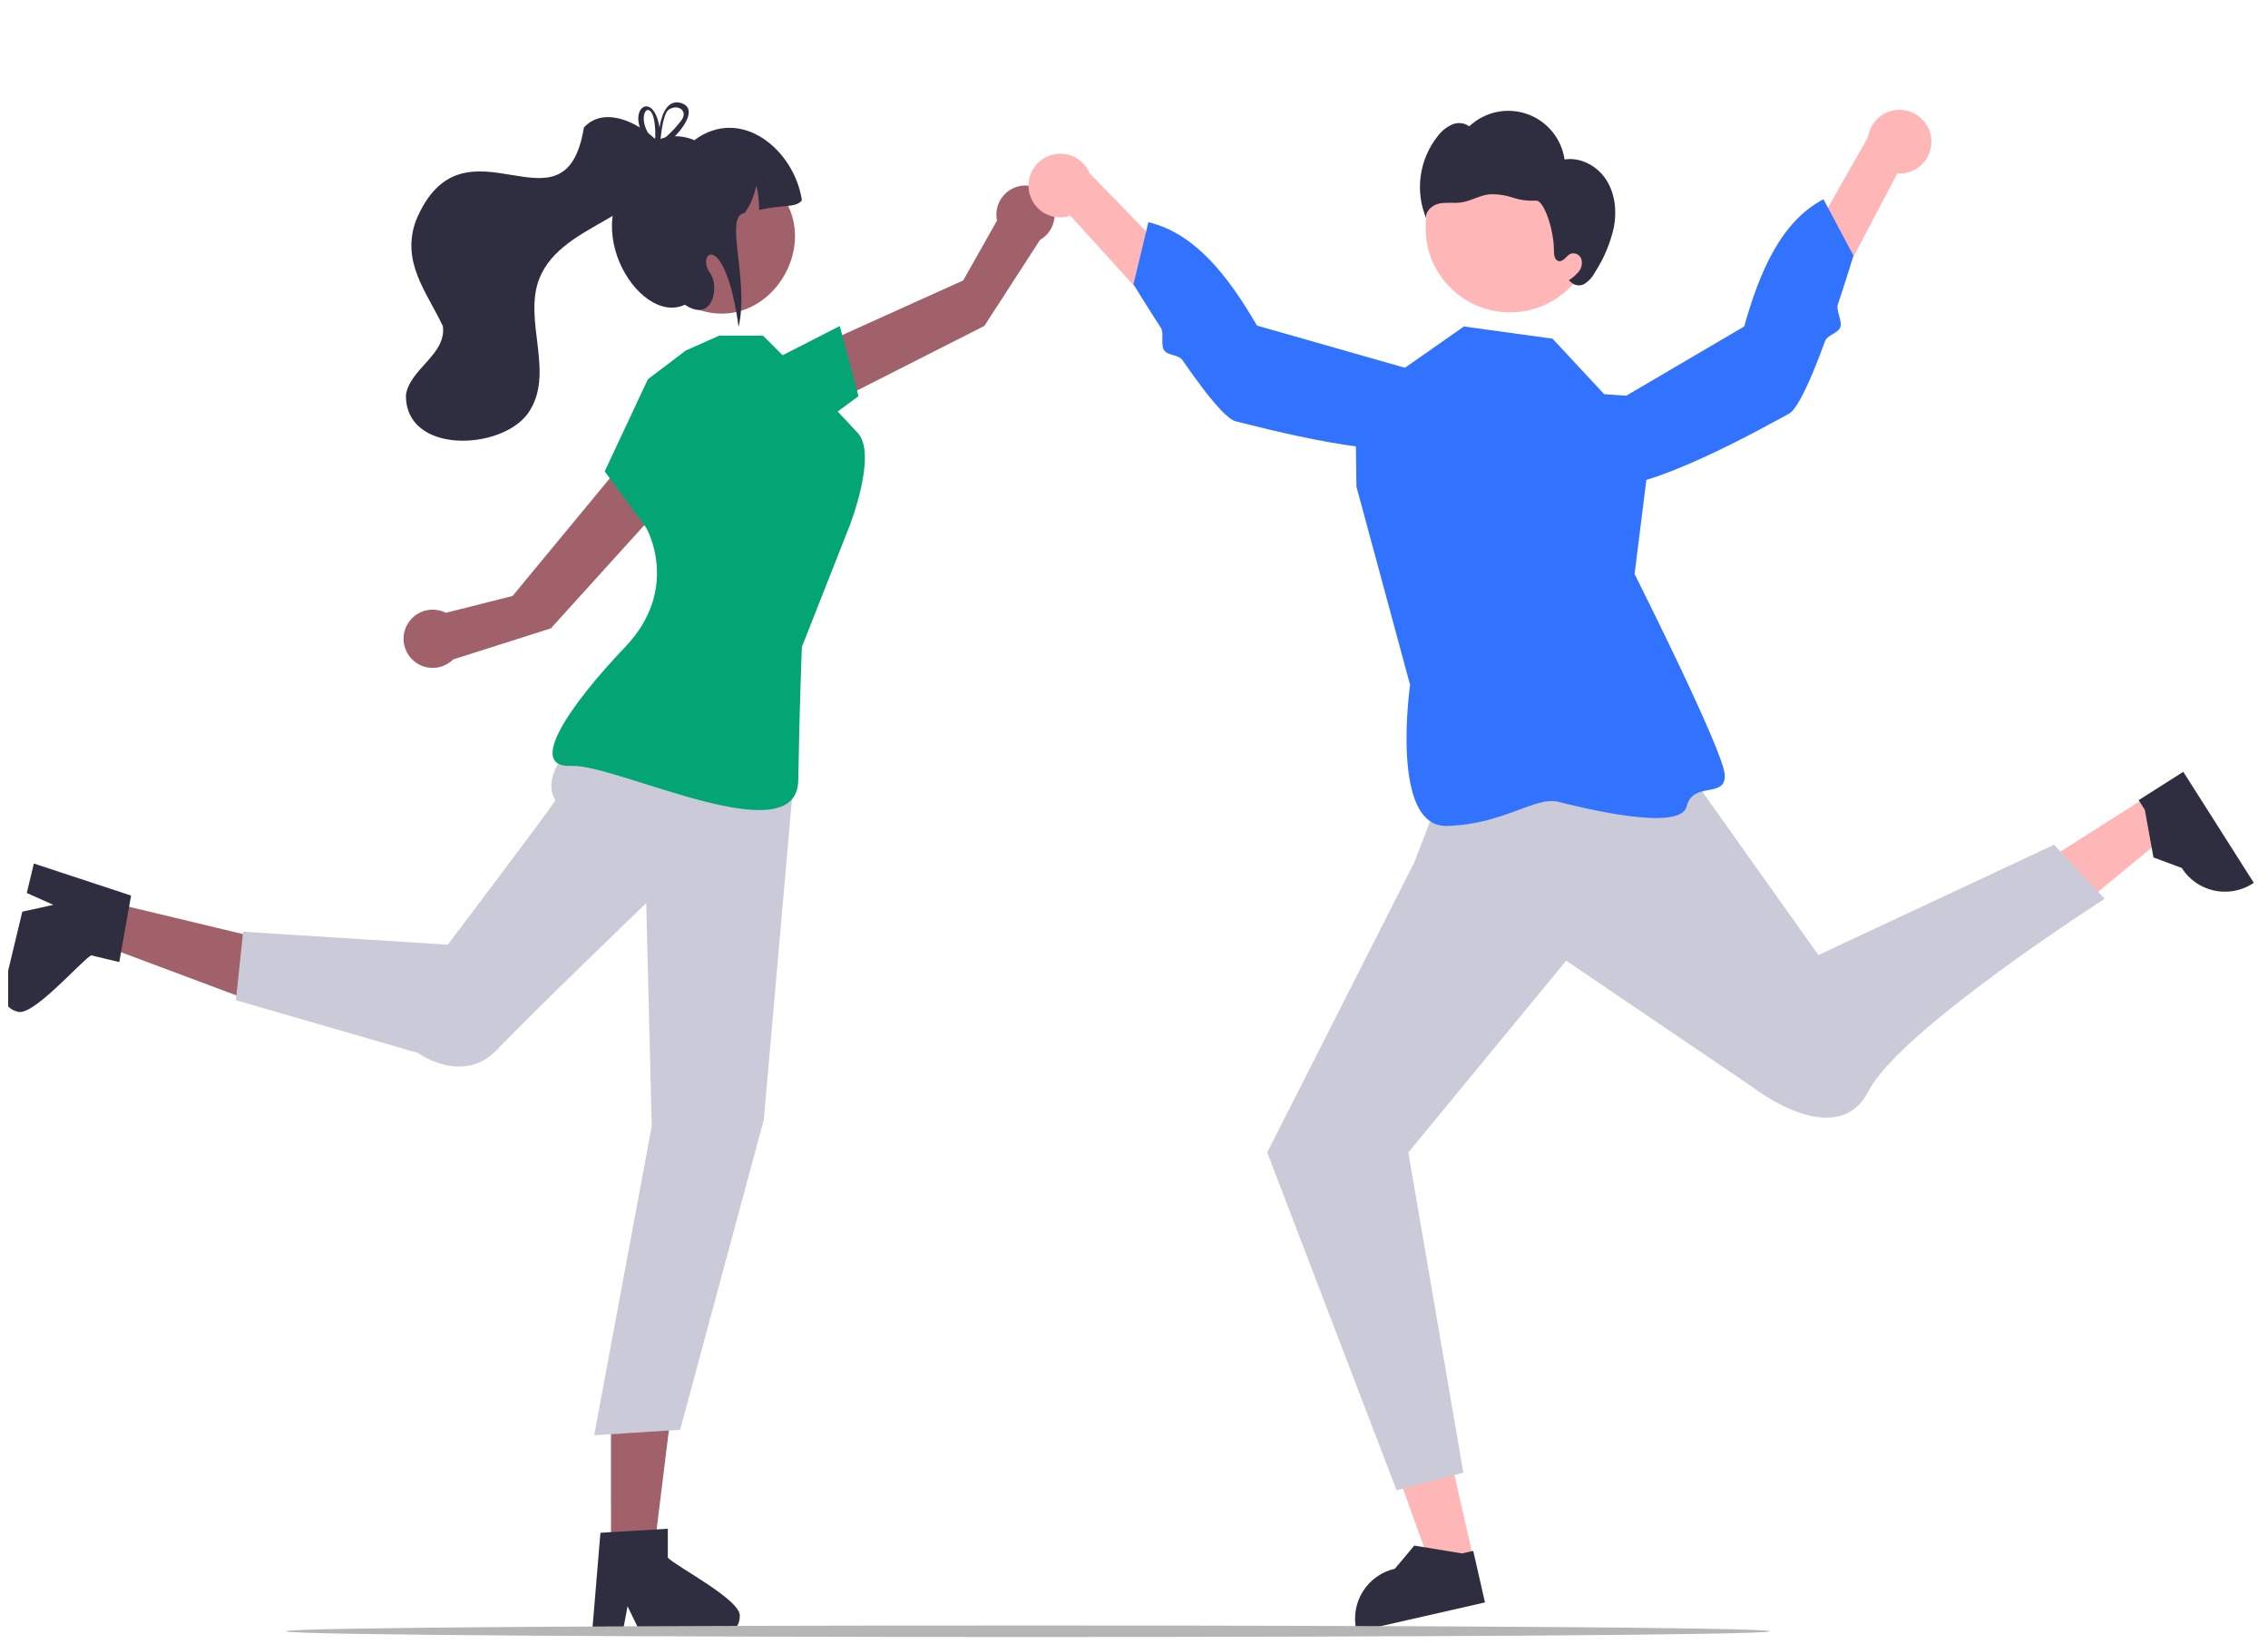 <svg xmlns="http://www.w3.org/2000/svg" width="178" height="129" viewBox="0 0 178 129" fill="none"><g clip-path="url(#clip0_2841_30601)"><path d="M115.652 122.364L112.378 123.108L107.948 110.836L112.779 109.737L115.652 122.364Z" fill="#FFB6B6"></path><path d="M116.545 125.752L106.478 128.043L106.449 127.915C106.213 126.876 106.399 125.786 106.966 124.884C107.534 123.982 108.436 123.342 109.476 123.106L110.997 121.292L114.745 121.906L115.624 121.707L116.545 125.752Z" fill="#2F2E41"></path><path d="M168.461 62.544L170.26 65.378L160.185 73.669L157.529 69.486L168.461 62.544Z" fill="#FFB6B6"></path><path d="M171.352 60.567L176.887 69.282L176.776 69.352C175.877 69.923 174.787 70.114 173.747 69.882C172.707 69.65 171.801 69.014 171.23 68.114L169.011 67.289L168.333 63.552L167.85 62.791L171.352 60.567Z" fill="#2F2E41"></path><path d="M64.111 32.245L63.302 27.558L75.594 22.008L78.249 17.308C78.163 16.895 78.193 16.467 78.335 16.071C78.478 15.674 78.727 15.325 79.055 15.061C79.384 14.797 79.779 14.63 80.197 14.576C80.614 14.523 81.039 14.586 81.423 14.758C81.807 14.931 82.136 15.207 82.374 15.555C82.611 15.902 82.748 16.309 82.769 16.73C82.79 17.151 82.694 17.569 82.492 17.939C82.29 18.308 81.989 18.615 81.624 18.825L77.257 25.576L64.111 32.245Z" fill="#A0616A"></path><path d="M60.374 28.413L65.91 25.586L67.375 31.088L63.53 33.938L60.374 28.413Z" fill="#03A575"></path><path d="M47.953 121.937L51.3 121.937L52.892 109.027L47.952 109.028L47.953 121.937Z" fill="#A0616A"></path><path d="M52.413 122.239V119.97L51.533 120.023L47.952 120.236L47.123 120.287L46.489 127.886L46.455 128.293H48.831L48.908 127.889L49.253 126.05L50.144 127.889L50.34 128.293H56.64C57.015 128.291 57.374 128.141 57.639 127.875C57.904 127.61 58.053 127.251 58.055 126.876C58.321 125.634 53.081 122.949 52.413 122.239Z" fill="#2F2E41"></path><path d="M8.223 70.703L7.443 73.958L19.625 78.516L20.777 73.713L8.223 70.703Z" fill="#A0616A"></path><path d="M7.155 74.971L9.362 75.5L9.515 74.632L10.143 71.099L10.287 70.281L3.045 67.893L2.657 67.765L2.103 70.076L2.478 70.245L4.186 71.009L2.19 71.447L1.751 71.543L0.282 77.67C0.197 78.035 0.259 78.419 0.456 78.738C0.652 79.058 0.966 79.287 1.331 79.376C2.476 79.924 6.309 75.455 7.155 74.971Z" fill="#2F2E41"></path><path d="M53.128 38.386L48.82 36.372L40.229 46.769L34.996 48.092C34.621 47.901 34.2 47.817 33.78 47.85C33.36 47.883 32.957 48.031 32.616 48.278C32.275 48.526 32.009 48.862 31.848 49.252C31.686 49.641 31.635 50.067 31.701 50.483C31.766 50.899 31.945 51.289 32.218 51.61C32.492 51.93 32.848 52.169 33.248 52.3C33.649 52.431 34.078 52.449 34.487 52.351C34.897 52.253 35.272 52.044 35.571 51.747L43.233 49.312L53.128 38.386Z" fill="#A0616A"></path><path d="M48.785 55.133C48.785 55.133 41.716 59.736 43.585 62.794C43.65 62.9 35.142 74.136 35.142 74.136L19.081 73.117L18.515 78.492L32.814 82.633C32.814 82.633 36.312 85.203 39.014 82.371C41.716 79.54 50.717 70.869 50.717 70.869L51.151 88.375L46.633 112.633L53.379 112.205L59.946 87.869L62.369 60.301L48.785 55.133Z" fill="#CBCAD8"></path><path d="M53.821 27.509L50.848 29.761L47.46 36.992L50.718 41.417C50.718 41.417 53.458 46.166 49.072 50.766C44.686 55.365 41.317 60.277 44.828 60.102C48.339 59.926 62.559 67.159 62.652 61.234C62.746 55.308 62.935 50.766 62.935 50.766L66.663 41.31C66.663 41.31 68.884 35.669 67.325 33.981C65.766 32.292 63.678 30.134 63.678 30.134L59.88 26.337H56.452L53.821 27.509Z" fill="#03A575"></path><path d="M59.368 13.615C66.037 17.41 60.562 27.422 53.77 23.857C47.101 20.062 52.576 10.05 59.368 13.615Z" fill="#A0616A"></path><path d="M62.935 15.719C62.468 16.327 61.492 16.042 59.58 16.476C59.584 15.828 59.509 15.181 59.357 14.552C59.215 15.331 58.903 16.071 58.444 16.717C56.784 16.901 58.819 21.944 57.969 25.651C56.874 17.829 54.571 19.879 55.734 21.43C56.479 22.424 55.982 25.403 53.748 23.913C50.06 25.666 44.808 16.961 50.629 12.878C50.525 10.671 52.98 10.323 54.492 11.001C58.162 8.268 62.354 11.77 62.935 15.719Z" fill="#2F2E41"></path><path d="M45.824 10.012C44.34 19.14 36.382 8.333 32.641 17.316C31.464 20.569 33.483 22.896 34.759 25.597C35.051 27.816 32.164 28.942 31.861 30.984C31.777 35.667 39.332 35.381 41.445 32.426C43.615 29.333 41.023 25.183 42.328 21.864C44.161 17.255 51.617 17.22 52.267 11.858C51.009 10.067 47.626 8.015 45.824 10.012Z" fill="#2F2E41"></path><path d="M51.839 10.904C51.791 10.924 51.742 10.944 51.699 10.967H51.696C51.655 10.988 51.614 11.008 51.574 11.031C51.568 11.034 51.566 11.037 51.561 11.039C51.507 10.988 51.453 10.937 51.397 10.886C51.383 10.969 51.386 11.054 51.407 11.136L51.415 11.167C51.466 11.221 51.52 11.272 51.576 11.325C51.627 11.287 51.676 11.246 51.727 11.208C51.758 11.182 51.788 11.157 51.821 11.131C51.827 11.065 51.834 10.988 51.842 10.904L51.839 10.904ZM53.378 8.061C52.238 7.8 51.87 9.291 51.76 10.009C51.346 7.401 49.623 8.222 50.219 10.001C50.408 10.528 50.707 11.009 51.095 11.412C51.149 11.474 51.208 11.535 51.269 11.596C51.2 11.954 51.548 11.862 52.018 11.532C52.366 11.285 52.687 11.004 52.977 10.691C53.915 9.707 54.646 8.391 53.378 8.061ZM53.414 9.528C53.062 9.982 52.668 10.4 52.236 10.778C52.1 10.901 51.962 11.019 51.821 11.131C51.819 11.154 51.819 11.175 51.816 11.192C51.806 11.217 51.794 11.241 51.781 11.264C51.637 11.522 51.476 11.382 51.415 11.167C51.41 11.159 51.402 11.152 51.397 11.144C51.193 10.933 51.015 10.698 50.868 10.444C49.812 8.613 51.512 7.368 51.428 10.786C51.412 10.817 51.402 10.851 51.397 10.886C51.383 10.969 51.386 11.054 51.407 11.136L51.415 11.167C51.466 11.221 51.52 11.272 51.576 11.325C51.627 11.287 51.676 11.246 51.727 11.208C51.758 11.182 51.788 11.157 51.821 11.131C51.827 11.065 51.834 10.988 51.842 10.904V10.901C51.908 10.216 52.09 8.984 52.425 8.649C53.161 8.084 54.114 8.695 53.414 9.528ZM51.839 10.904C51.791 10.924 51.742 10.944 51.699 10.967H51.696C51.655 10.988 51.614 11.008 51.574 11.031C51.568 11.034 51.566 11.037 51.561 11.039C51.507 10.988 51.453 10.937 51.397 10.886C51.383 10.969 51.386 11.054 51.407 11.136L51.415 11.167C51.466 11.221 51.52 11.272 51.576 11.325C51.627 11.287 51.676 11.246 51.727 11.208C51.758 11.182 51.788 11.157 51.821 11.131C51.827 11.065 51.834 10.988 51.842 10.904L51.839 10.904Z" fill="#2F2E41"></path><path d="M113.473 61.23L111.011 67.653L99.457 90.442L109.609 116.953L114.848 115.57L110.53 90.442L122.919 75.389L137.632 85.368C137.632 85.368 144.158 90.462 146.64 85.633C149.123 80.804 165.185 70.532 165.185 70.532L161.211 66.293L142.714 74.949L129.947 56.98L113.473 61.23Z" fill="#CBCAD8"></path><path d="M125.901 30.934L121.847 26.578L114.892 25.622L106.371 31.587L106.457 38.19L110.669 53.749C110.669 53.749 109.065 64.927 113.546 64.815C118.028 64.703 120.471 62.469 122.296 62.924C124.121 63.379 131.88 65.314 132.372 63.287C132.864 61.259 135.478 62.711 135.363 60.793C135.248 58.875 128.287 45.049 128.287 45.049L130.018 31.222L125.901 30.934Z" fill="#3173FF"></path><path d="M151.57 10.884C151.606 11.245 151.563 11.61 151.443 11.953C151.323 12.295 151.129 12.607 150.875 12.867C150.622 13.127 150.314 13.328 149.975 13.456C149.635 13.584 149.271 13.636 148.909 13.608L139.586 31.339L137.083 27.497L146.613 10.762C146.699 10.157 147.005 9.605 147.472 9.211C147.939 8.816 148.534 8.606 149.145 8.621C149.756 8.636 150.34 8.875 150.787 9.292C151.234 9.709 151.513 10.275 151.57 10.884Z" fill="#FFB6B6"></path><path d="M122.22 34.231C122.22 34.231 121.85 37.385 125.4 38.166C128.951 38.946 138.788 33.326 140.401 32.467C140.906 32.198 141.591 30.881 142.294 29.197C142.61 28.442 142.929 27.612 143.237 26.771C143.415 26.284 144.269 26.151 144.437 25.668C144.604 25.188 144.086 24.358 144.237 23.905C144.955 21.757 145.464 20.053 145.464 20.053L143.111 15.633C139.82 17.373 138.132 21.206 136.89 25.621L122.22 34.231Z" fill="#3173FF"></path><path d="M80.752 14.955C80.807 15.314 80.94 15.656 81.142 15.958C81.344 16.26 81.61 16.514 81.92 16.702C82.231 16.89 82.579 17.007 82.94 17.046C83.301 17.085 83.666 17.044 84.009 16.927L97.473 31.761L98.935 27.414L85.521 13.597C85.285 13.033 84.851 12.575 84.3 12.31C83.75 12.045 83.121 11.991 82.533 12.158C81.945 12.325 81.439 12.703 81.111 13.218C80.783 13.734 80.655 14.352 80.752 14.955Z" fill="#FFB6B6"></path><path d="M115.012 30.215C115.012 30.215 116.159 33.176 112.917 34.821C109.675 36.465 98.744 33.485 96.968 33.057C96.412 32.923 95.418 31.819 94.316 30.365C93.822 29.713 93.305 28.989 92.796 28.252C92.502 27.825 91.642 27.91 91.358 27.485C91.076 27.062 91.371 26.128 91.111 25.728C89.878 23.828 88.959 22.306 88.959 22.306L90.131 17.437C93.753 18.298 96.346 21.586 98.653 25.551L115.012 30.215Z" fill="#3173FF"></path><path d="M118.508 24.513C122.163 24.513 125.125 21.551 125.125 17.896C125.125 14.242 122.163 11.279 118.508 11.279C114.854 11.279 111.891 14.242 111.891 17.896C111.891 21.551 114.854 24.513 118.508 24.513Z" fill="#FFB6B6"></path><path d="M126.061 14.108C125.365 13.031 124.059 12.313 122.793 12.515C122.675 11.707 122.337 10.947 121.817 10.317C121.297 9.687 120.615 9.212 119.843 8.944C119.072 8.675 118.242 8.624 117.443 8.794C116.645 8.965 115.908 9.351 115.314 9.912C115.119 9.774 114.891 9.689 114.653 9.665C114.416 9.642 114.176 9.68 113.957 9.776C113.521 9.974 113.142 10.278 112.854 10.661C112.128 11.567 111.66 12.653 111.502 13.804C111.344 14.954 111.5 16.126 111.955 17.195C111.801 16.632 112.364 16.103 112.934 15.977C113.504 15.851 114.101 15.97 114.679 15.888C115.419 15.783 116.085 15.353 116.826 15.256C117.455 15.216 118.086 15.296 118.684 15.495C119.282 15.694 119.912 15.778 120.541 15.744C121.165 15.67 121.969 18.035 121.958 19.701C121.956 20.017 122.021 20.422 122.33 20.489C122.71 20.572 122.93 20.047 123.291 19.905C123.458 19.857 123.637 19.876 123.79 19.957C123.943 20.038 124.058 20.176 124.112 20.341C124.158 20.509 124.162 20.685 124.126 20.855C124.09 21.024 124.014 21.183 123.904 21.318C123.681 21.584 123.418 21.813 123.122 21.996L123.271 22.12C123.413 22.269 123.602 22.364 123.806 22.39C124.01 22.415 124.216 22.369 124.39 22.259C124.731 22.027 125.008 21.712 125.193 21.344C125.891 20.265 126.39 19.069 126.667 17.814C126.9 16.553 126.757 15.185 126.061 14.108Z" fill="#2F2E41"></path><path d="M138.927 128.013C138.724 128.616 22.665 128.615 22.446 128.015C22.649 127.411 138.708 127.411 138.927 128.013Z" fill="#B5B5B5"></path></g><defs><clipPath id="clip0_2841_30601"><rect width="177.116" height="128" fill="white" transform="translate(0.641 0.812)"></rect></clipPath></defs></svg>